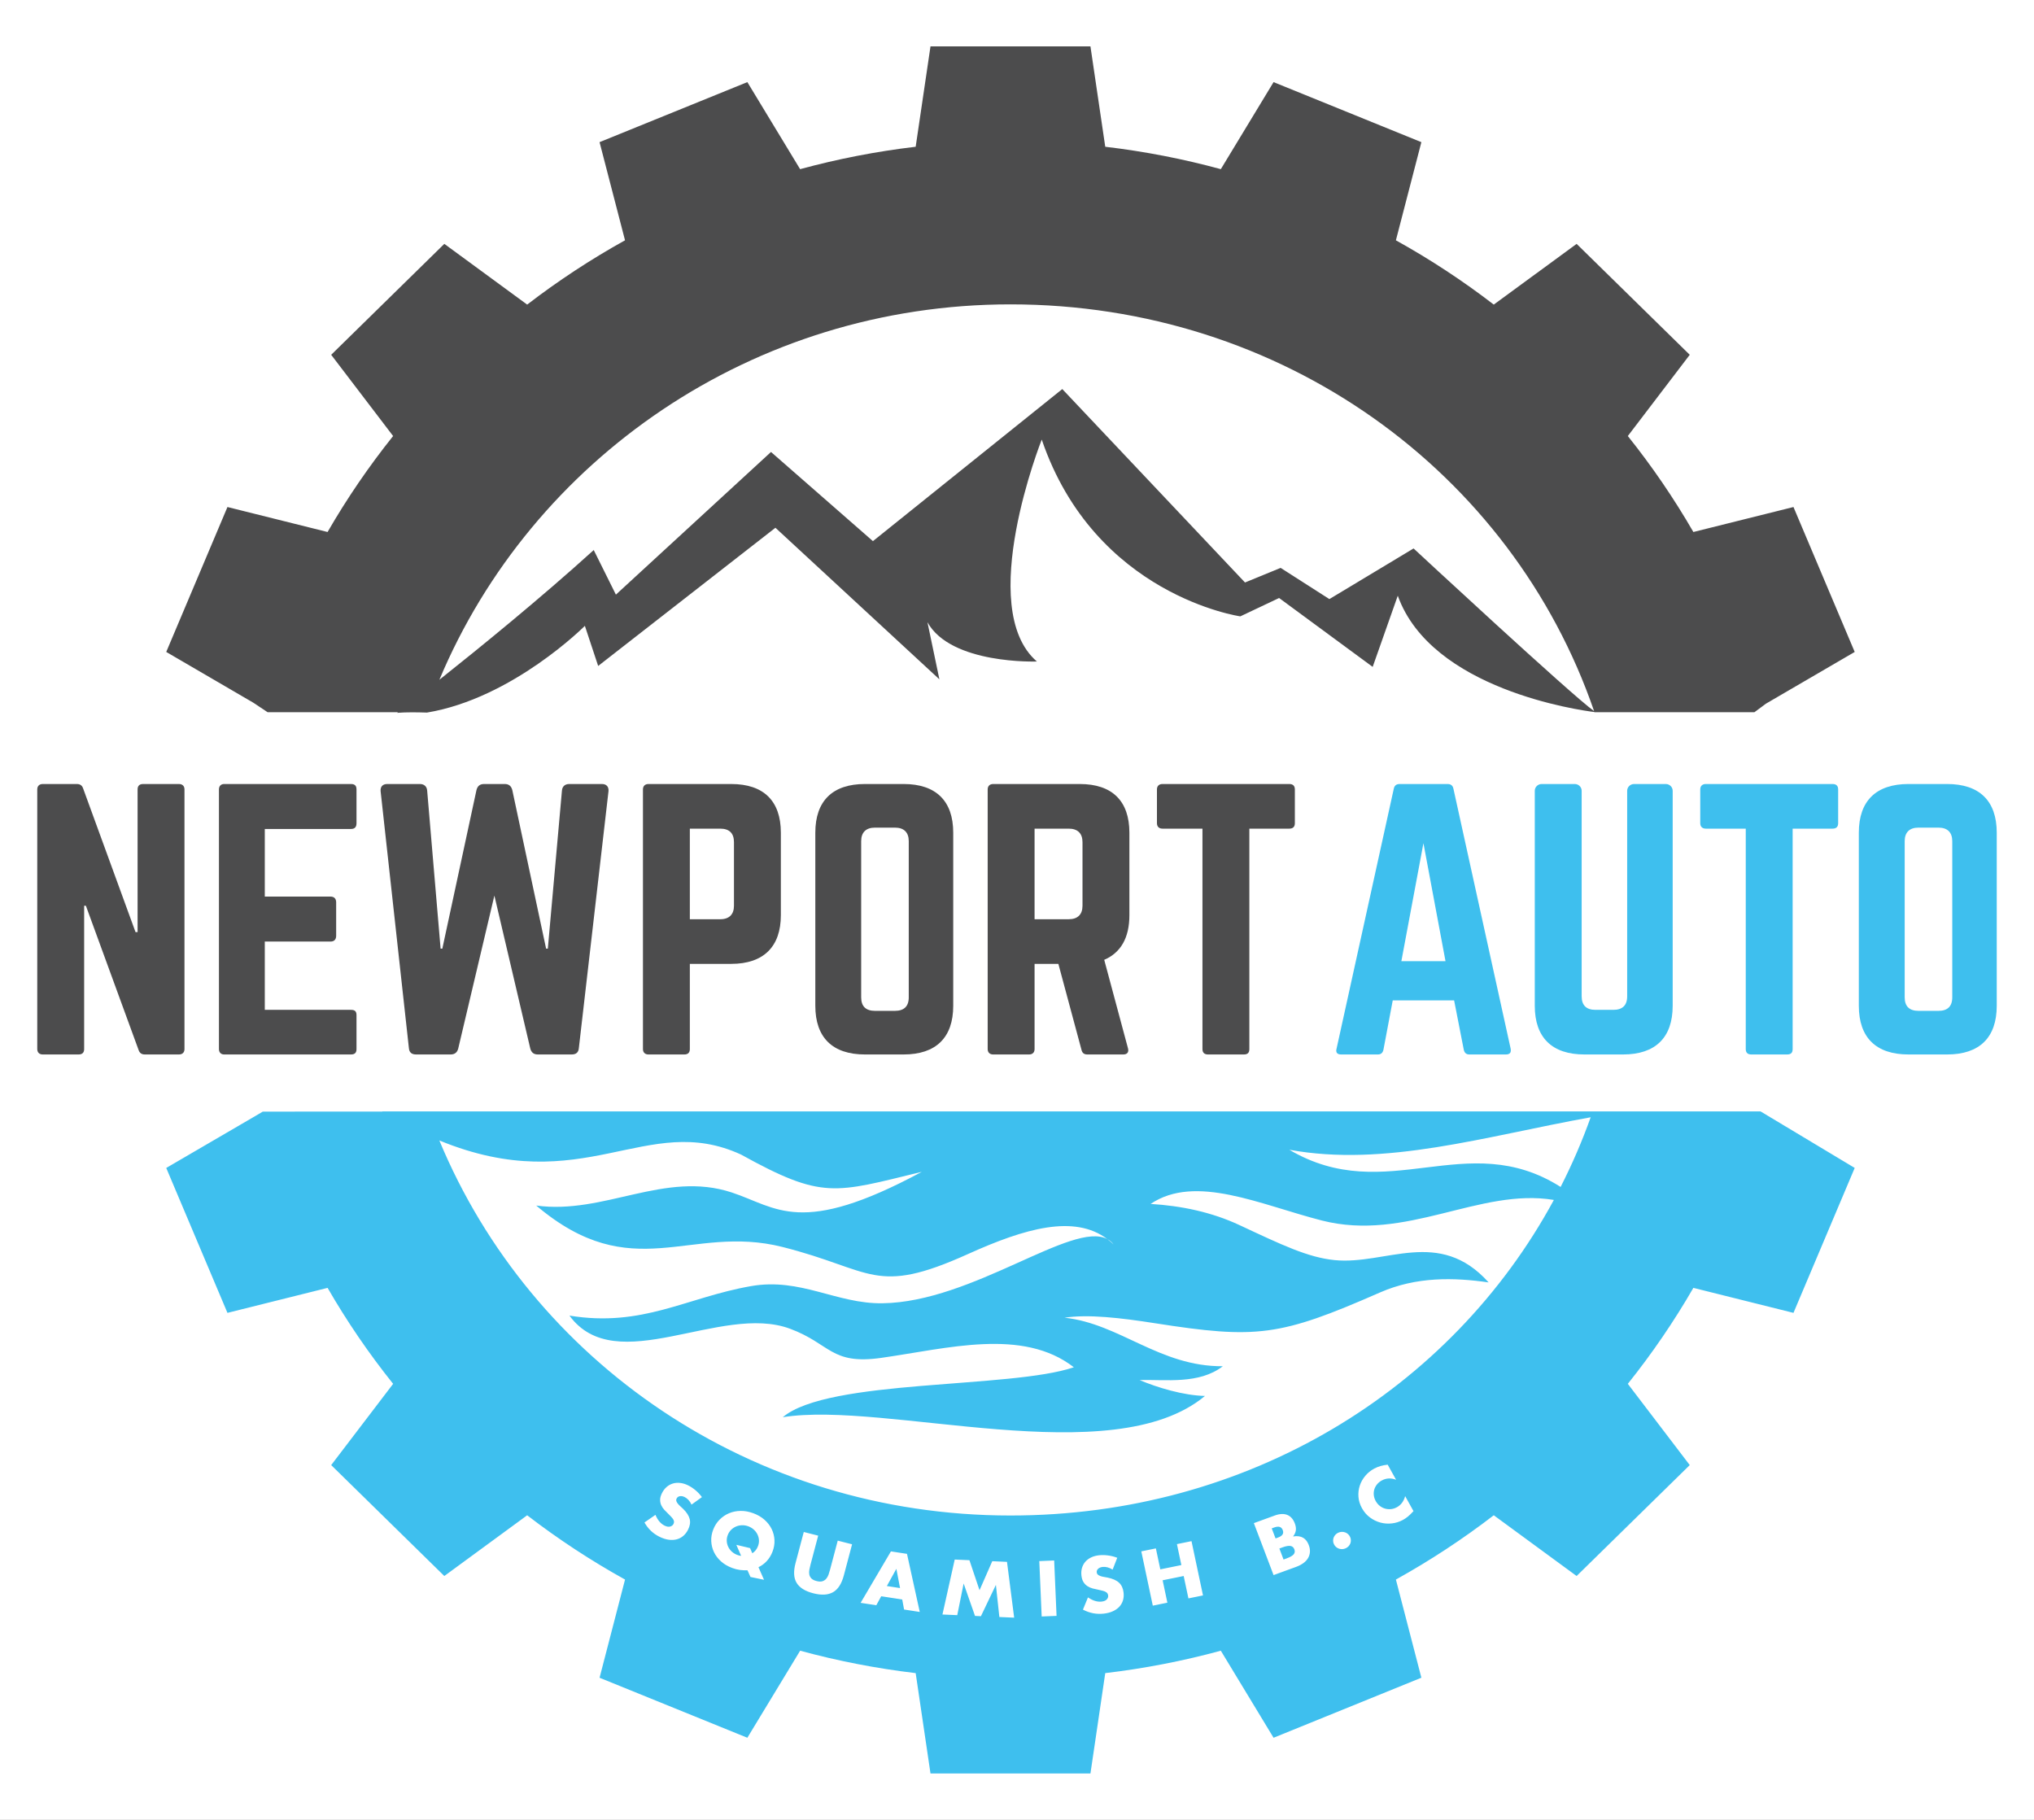 <?xml version="1.0" encoding="UTF-8" standalone="no"?> <!-- Generator: Gravit.io --> <svg xmlns="http://www.w3.org/2000/svg" xmlns:xlink="http://www.w3.org/1999/xlink" style="isolation:isolate" viewBox="0 0 285 255" width="285pt" height="255pt"><rect x="0" y="0" width="285" height="255" fill="#333333" stroke="none"/><defs><clipPath id="_clipPath_TnkEd531UTOLF8bdOUrpbZXeZGU6SSqd"><rect width="285" height="255"></rect></clipPath></defs><g clip-path="url(#_clipPath_TnkEd531UTOLF8bdOUrpbZXeZGU6SSqd)"><rect x="0" y="0" width="285" height="255" transform="matrix(1,0,0,1,0,0)" fill="rgb(255,255,255)"></rect><g><path d=" M 110.988 225.315 C 110.988 225.994 110.427 226.544 109.735 226.544 C 109.043 226.544 108.482 225.994 108.482 225.315 C 108.482 224.637 109.043 224.087 109.735 224.087 C 110.427 224.087 110.988 224.637 110.988 225.315 Z " fill="rgb(133,134,137)"></path><path d=" M 199.449 118.146 L 196.357 134.678 L 202.541 134.678 L 199.449 118.146 Z M 205.874 147.752 C 205.439 147.752 205.198 147.516 205.101 147.089 L 203.748 140.173 L 195.149 140.173 L 193.845 147.089 C 193.748 147.516 193.507 147.752 193.072 147.752 L 187.903 147.752 C 187.371 147.752 187.13 147.468 187.275 146.947 L 195.294 110.519 C 195.391 110.045 195.681 109.856 196.116 109.856 L 202.83 109.856 C 203.265 109.856 203.555 110.045 203.652 110.519 L 211.671 146.947 C 211.768 147.468 211.574 147.752 210.995 147.752 L 205.874 147.752 Z " fill="rgb(62,191,238)"></path><path d=" M 233.407 109.856 C 233.938 109.856 234.373 110.282 234.373 110.803 L 234.373 140.931 C 234.373 145.384 231.958 147.752 227.417 147.752 L 222.006 147.752 C 217.465 147.752 215.05 145.384 215.05 140.931 L 215.05 110.803 C 215.05 110.282 215.484 109.856 216.016 109.856 L 220.654 109.856 C 221.185 109.856 221.619 110.282 221.619 110.803 L 221.619 139.604 C 221.619 140.884 222.296 141.5 223.552 141.5 L 226.064 141.5 C 227.32 141.5 227.996 140.884 227.996 139.604 L 227.996 110.803 C 227.996 110.282 228.431 109.856 228.963 109.856 L 233.407 109.856 Z " fill="rgb(62,191,238)"></path><path d=" M 256.786 109.856 C 257.317 109.856 257.559 110.14 257.559 110.614 L 257.559 115.351 C 257.559 115.825 257.317 116.109 256.786 116.109 L 251.182 116.109 L 251.182 146.995 C 251.182 147.516 250.94 147.752 250.409 147.752 L 245.385 147.752 C 244.902 147.752 244.612 147.516 244.612 146.995 L 244.612 116.109 L 239.008 116.109 C 238.525 116.109 238.235 115.825 238.235 115.351 L 238.235 110.614 C 238.235 110.14 238.525 109.856 239.008 109.856 L 256.786 109.856 Z " fill="rgb(62,191,238)"></path><path d=" M 271.615 141.641 C 272.871 141.641 273.547 141.026 273.547 139.747 L 273.547 117.862 C 273.547 116.63 272.871 115.966 271.615 115.966 L 268.813 115.966 C 267.556 115.966 266.881 116.63 266.881 117.862 L 266.881 139.747 C 266.881 141.026 267.556 141.641 268.813 141.641 L 271.615 141.641 Z M 260.455 116.677 C 260.455 112.224 262.871 109.855 267.412 109.855 L 272.822 109.855 C 277.364 109.855 279.779 112.224 279.779 116.677 L 279.779 140.931 C 279.779 145.383 277.364 147.752 272.822 147.752 L 267.412 147.752 C 262.871 147.752 260.455 145.383 260.455 140.931 L 260.455 116.677 Z " fill="rgb(62,191,238)"></path><path d=" M 195.617 207.347 C 194.915 207.072 194.252 207.101 193.629 207.435 C 193.355 207.581 193.128 207.765 192.948 207.986 C 192.768 208.208 192.639 208.447 192.564 208.702 C 192.488 208.959 192.465 209.226 192.496 209.507 C 192.526 209.787 192.616 210.061 192.763 210.327 C 192.914 210.597 193.101 210.822 193.325 210.999 C 193.549 211.177 193.794 211.305 194.059 211.382 C 194.324 211.459 194.598 211.485 194.883 211.458 C 195.167 211.432 195.443 211.346 195.711 211.203 C 196.297 210.89 196.69 210.368 196.888 209.635 L 198.055 211.735 L 197.903 211.897 C 197.676 212.144 197.453 212.354 197.236 212.53 C 197.018 212.704 196.791 212.855 196.554 212.982 C 196.068 213.242 195.553 213.402 195.008 213.461 C 194.464 213.521 193.932 213.481 193.413 213.34 C 192.894 213.199 192.409 212.961 191.957 212.628 C 191.505 212.295 191.134 211.865 190.842 211.34 C 190.55 210.816 190.385 210.281 190.344 209.735 C 190.304 209.19 190.365 208.668 190.529 208.17 C 190.692 207.672 190.949 207.214 191.299 206.796 C 191.649 206.379 192.07 206.039 192.562 205.776 C 192.843 205.626 193.134 205.508 193.437 205.42 C 193.74 205.333 194.075 205.269 194.441 205.23 L 195.617 207.347 Z M 186.904 216.361 C 186.834 216.211 186.797 216.056 186.793 215.895 C 186.788 215.735 186.814 215.581 186.871 215.435 C 186.928 215.289 187.013 215.157 187.125 215.038 C 187.238 214.92 187.371 214.826 187.527 214.757 C 187.681 214.687 187.842 214.65 188.006 214.644 C 188.172 214.639 188.329 214.663 188.479 214.717 C 188.629 214.769 188.764 214.851 188.885 214.96 C 189.005 215.069 189.1 215.197 189.17 215.347 C 189.24 215.497 189.277 215.652 189.281 215.813 C 189.285 215.973 189.259 216.127 189.203 216.273 C 189.146 216.419 189.061 216.551 188.949 216.669 C 188.836 216.787 188.702 216.882 188.547 216.95 C 188.392 217.02 188.232 217.057 188.067 217.063 C 187.902 217.069 187.745 217.045 187.595 216.991 C 187.445 216.938 187.31 216.856 187.189 216.748 C 187.069 216.639 186.973 216.511 186.904 216.361 Z M 179.849 218.521 L 180.277 218.364 C 180.769 218.186 181.099 217.996 181.265 217.796 C 181.432 217.595 181.464 217.36 181.362 217.09 C 181.259 216.82 181.078 216.662 180.819 216.618 C 180.559 216.573 180.183 216.64 179.691 216.82 L 179.263 216.977 L 179.849 218.521 Z M 178.728 215.566 L 179.087 215.436 C 179.699 215.212 179.915 214.866 179.738 214.396 C 179.559 213.926 179.164 213.803 178.552 214.025 L 178.193 214.157 L 178.728 215.566 Z M 175.688 213.421 L 178.601 212.359 C 179.293 212.106 179.88 212.076 180.361 212.267 C 180.842 212.457 181.198 212.855 181.427 213.46 C 181.566 213.827 181.613 214.157 181.568 214.448 C 181.524 214.739 181.393 215.02 181.178 215.288 C 181.476 215.238 181.744 215.23 181.981 215.266 C 182.217 215.299 182.426 215.372 182.608 215.481 C 182.789 215.591 182.944 215.732 183.07 215.906 C 183.197 216.08 183.302 216.277 183.384 216.495 C 183.514 216.837 183.567 217.162 183.544 217.47 C 183.521 217.78 183.432 218.064 183.278 218.326 C 183.123 218.587 182.904 218.821 182.618 219.028 C 182.334 219.235 181.992 219.411 181.593 219.556 L 178.45 220.702 L 175.688 213.421 Z M 162.581 219.897 L 165.53 219.297 L 164.909 216.361 L 166.951 215.945 L 168.562 223.55 L 166.52 223.966 L 165.855 220.829 L 162.906 221.429 L 163.57 224.567 L 161.527 224.983 L 159.917 217.377 L 161.959 216.961 L 162.581 219.897 Z M 155.899 219.933 C 155.653 219.781 155.412 219.674 155.177 219.613 C 154.942 219.553 154.718 219.534 154.506 219.558 C 154.239 219.586 154.027 219.672 153.871 219.814 C 153.716 219.955 153.65 220.124 153.673 220.322 C 153.688 220.459 153.743 220.567 153.838 220.646 C 153.933 220.725 154.053 220.79 154.198 220.84 C 154.343 220.89 154.504 220.929 154.682 220.958 C 154.86 220.987 155.037 221.02 155.212 221.055 C 155.914 221.2 156.443 221.437 156.799 221.769 C 157.154 222.099 157.366 222.558 157.432 223.144 C 157.477 223.541 157.449 223.906 157.348 224.242 C 157.247 224.578 157.078 224.875 156.839 225.133 C 156.601 225.39 156.297 225.604 155.927 225.771 C 155.556 225.94 155.128 226.051 154.642 226.104 C 153.634 226.215 152.666 226.027 151.74 225.541 L 152.444 223.826 C 152.784 224.057 153.114 224.223 153.432 224.319 C 153.749 224.415 154.057 224.448 154.353 224.415 C 154.692 224.378 154.935 224.275 155.084 224.106 C 155.232 223.939 155.296 223.759 155.274 223.567 C 155.261 223.451 155.228 223.353 155.176 223.273 C 155.124 223.193 155.045 223.121 154.938 223.06 C 154.83 222.999 154.694 222.947 154.529 222.903 C 154.364 222.859 154.163 222.812 153.929 222.761 C 153.652 222.709 153.378 222.647 153.11 222.577 C 152.841 222.506 152.597 222.399 152.378 222.257 C 152.158 222.116 151.972 221.928 151.821 221.691 C 151.669 221.456 151.571 221.147 151.528 220.765 C 151.484 220.382 151.51 220.029 151.604 219.705 C 151.7 219.379 151.853 219.093 152.064 218.845 C 152.275 218.598 152.544 218.394 152.872 218.233 C 153.2 218.072 153.576 217.969 153.999 217.923 C 154.394 217.88 154.812 217.888 155.254 217.947 C 155.697 218.004 156.127 218.114 156.546 218.276 L 155.899 219.933 Z M 147.708 218.654 L 148.043 226.416 L 145.958 226.502 L 145.624 218.741 L 147.708 218.654 Z M 132.054 226.223 L 133.772 218.523 L 135.835 218.614 L 137.25 222.823 L 139.035 218.755 L 141.098 218.847 L 142.103 226.668 L 140.029 226.576 L 139.543 222.078 L 137.445 226.462 L 136.616 226.424 L 135.024 221.879 L 134.128 226.315 L 132.054 226.223 Z M 126.114 222.52 L 125.597 219.822 L 124.263 222.236 L 126.114 222.52 Z M 126.418 224.12 L 123.473 223.668 L 122.787 224.928 L 120.589 224.589 L 124.836 217.38 L 127.086 217.726 L 128.875 225.866 L 126.678 225.526 L 126.418 224.12 Z M 114.643 215.175 L 113.559 219.264 C 113.501 219.483 113.45 219.71 113.406 219.944 C 113.362 220.177 113.359 220.399 113.396 220.606 C 113.432 220.815 113.528 221 113.682 221.164 C 113.837 221.328 114.082 221.452 114.419 221.538 C 114.755 221.624 115.03 221.631 115.242 221.562 C 115.456 221.491 115.631 221.376 115.77 221.212 C 115.909 221.048 116.017 220.854 116.095 220.629 C 116.173 220.404 116.241 220.182 116.299 219.963 L 117.383 215.875 L 119.392 216.386 L 118.237 220.744 C 117.927 221.914 117.424 222.698 116.728 223.095 C 116.032 223.493 115.111 223.546 113.964 223.253 C 112.817 222.96 112.037 222.474 111.623 221.793 C 111.21 221.114 111.159 220.189 111.469 219.018 L 112.624 214.661 L 114.643 215.175 Z M 101.973 215.089 C 101.862 215.377 101.815 215.665 101.833 215.951 C 101.851 216.236 101.922 216.505 102.046 216.757 C 102.168 217.008 102.339 217.231 102.555 217.426 C 102.773 217.62 103.024 217.77 103.309 217.876 C 103.481 217.94 103.661 217.985 103.849 218.011 L 103.173 216.46 L 105.101 216.922 L 105.413 217.644 C 105.776 217.412 106.039 217.084 106.203 216.66 C 106.315 216.371 106.362 216.083 106.343 215.797 C 106.325 215.511 106.252 215.242 106.126 214.989 C 105.999 214.737 105.828 214.514 105.611 214.318 C 105.393 214.124 105.142 213.974 104.857 213.867 C 104.572 213.762 104.282 213.711 103.989 213.716 C 103.694 213.72 103.416 213.777 103.155 213.886 C 102.892 213.994 102.658 214.149 102.451 214.352 C 102.244 214.554 102.085 214.799 101.973 215.089 Z M 99.932 214.331 C 100.141 213.791 100.437 213.327 100.823 212.937 C 101.209 212.548 101.651 212.247 102.15 212.037 C 102.649 211.825 103.19 211.716 103.774 211.708 C 104.357 211.701 104.954 211.81 105.564 212.038 C 106.168 212.262 106.688 212.567 107.123 212.952 C 107.558 213.338 107.893 213.772 108.128 214.257 C 108.362 214.74 108.492 215.253 108.518 215.795 C 108.543 216.337 108.452 216.878 108.244 217.418 C 108.05 217.918 107.786 218.353 107.451 218.72 C 107.115 219.088 106.724 219.379 106.276 219.595 L 107.052 221.359 L 105.156 220.964 L 104.733 220.024 C 104.391 220.044 104.042 220.03 103.685 219.982 C 103.328 219.934 102.967 219.842 102.602 219.707 C 101.992 219.48 101.47 219.175 101.038 218.79 C 100.607 218.405 100.275 217.972 100.044 217.49 C 99.813 217.007 99.684 216.495 99.659 215.953 C 99.633 215.411 99.724 214.87 99.932 214.331 Z M 96.895 210.825 C 96.773 210.565 96.63 210.348 96.465 210.172 C 96.301 209.996 96.123 209.861 95.933 209.769 C 95.692 209.651 95.467 209.611 95.258 209.647 C 95.049 209.682 94.9 209.79 94.809 209.969 C 94.747 210.091 94.734 210.212 94.769 210.329 C 94.805 210.446 94.87 210.564 94.965 210.682 C 95.058 210.801 95.173 210.921 95.306 211.039 C 95.44 211.158 95.571 211.28 95.699 211.403 C 96.209 211.897 96.522 212.378 96.638 212.845 C 96.754 213.311 96.678 213.81 96.409 214.338 C 96.229 214.695 96.003 214.987 95.733 215.217 C 95.462 215.445 95.156 215.604 94.813 215.694 C 94.471 215.783 94.097 215.801 93.693 215.746 C 93.289 215.691 92.868 215.557 92.429 215.343 C 91.521 214.901 90.811 214.229 90.301 213.328 L 91.841 212.26 C 91.999 212.637 92.184 212.951 92.399 213.2 C 92.612 213.45 92.853 213.64 93.12 213.77 C 93.425 213.919 93.686 213.962 93.905 213.9 C 94.122 213.837 94.275 213.719 94.362 213.547 C 94.415 213.443 94.442 213.343 94.443 213.248 C 94.444 213.152 94.416 213.05 94.36 212.942 C 94.303 212.834 94.218 212.718 94.103 212.593 C 93.988 212.467 93.846 212.322 93.677 212.154 C 93.473 211.963 93.278 211.767 93.091 211.564 C 92.904 211.362 92.758 211.143 92.651 210.907 C 92.545 210.672 92.493 210.414 92.496 210.135 C 92.498 209.857 92.587 209.545 92.762 209.201 C 92.936 208.857 93.153 208.572 93.412 208.35 C 93.672 208.127 93.959 207.968 94.273 207.872 C 94.587 207.776 94.927 207.748 95.291 207.788 C 95.656 207.827 96.028 207.939 96.409 208.125 C 96.765 208.299 97.113 208.528 97.452 208.813 C 97.791 209.096 98.092 209.417 98.354 209.775 L 96.895 210.825 Z M 218.671 166.313 C 205.471 157.94 194.312 169.158 180.654 161.102 C 194.074 163.566 208.087 159.217 222.882 156.552 C 221.681 159.918 220.271 163.174 218.671 166.313 Z M 141.585 212.353 C 105.337 212.353 74.431 190.783 61.56 159.801 C 81.793 168.116 90.56 155.655 103.834 161.779 C 115.313 168.124 116.905 167.171 129.162 164.196 C 112.147 173.362 108.894 169.186 102.53 167.088 C 93.138 163.996 84.655 170.229 75.133 168.92 C 88.638 180.36 96.661 171.452 109.639 174.725 C 122.356 177.933 122.53 181.629 135.64 175.713 C 143.616 172.113 150.518 170.127 155.166 173.626 C 155.499 173.806 155.791 174.049 156.036 174.37 C 155.756 174.098 155.465 173.851 155.166 173.626 C 150.284 170.988 136.334 182.443 123.644 182.614 C 117.179 182.701 112.191 178.994 105.233 180.21 C 96.167 181.794 90.04 186.02 79.788 184.342 C 86.325 193.268 101.006 182.586 110.687 186.178 C 116.393 188.295 116.402 191.263 123.469 190.266 C 132.751 188.954 143.288 186.012 150.465 191.581 C 141.588 194.605 116.059 193.181 109.682 198.578 C 124.123 196.25 155.837 206.434 168.839 195.6 C 165.825 195.53 162.213 194.443 159.669 193.372 C 163.36 193.277 168.002 194.003 171.343 191.436 C 162.487 191.502 156.864 185.448 149.159 184.638 C 152.469 184.127 157.001 184.654 161.82 185.408 C 176.109 187.644 179.316 187.261 193.348 181.107 C 198.472 178.859 203.734 178.992 208.585 179.692 C 201.646 171.956 194.174 177.282 187.003 176.566 C 183.269 176.193 179.633 174.446 173.7 171.672 C 169.763 169.83 165.539 168.959 161.221 168.693 C 167.527 164.45 176.616 168.821 185.213 171.017 C 197.062 174.044 207.299 166.399 217.724 168.135 C 203.281 194.813 174.764 212.353 141.585 212.353 Z M 246.684 155.731 L 53.548 155.731 C 53.563 155.74 53.578 155.748 53.594 155.758 C 47.998 155.763 42.381 155.734 36.808 155.766 L 35.733 156.401 L 23.293 163.653 L 31.87 183.958 L 45.901 180.456 C 48.622 185.174 51.694 189.666 55.085 193.903 L 46.406 205.288 L 62.257 220.829 L 73.866 212.321 C 78.189 215.647 82.771 218.659 87.579 221.327 L 84.01 235.086 L 104.718 243.494 L 112.113 231.297 C 117.363 232.727 122.771 233.782 128.303 234.437 L 130.379 248.5 L 152.791 248.5 L 154.865 234.437 C 160.402 233.782 165.808 232.727 171.06 231.297 L 178.45 243.494 L 199.16 235.081 L 195.591 221.327 C 200.4 218.656 204.981 215.647 209.304 212.319 L 220.913 220.829 L 236.764 205.288 L 228.087 193.903 C 231.477 189.664 234.548 185.174 237.272 180.456 L 251.298 183.958 L 259.878 163.649 L 246.684 155.731 Z " fill="rgb(62,191,238)"></path><path d=" M 25.076 109.856 C 25.559 109.856 25.849 110.14 25.849 110.614 L 25.849 146.995 C 25.849 147.467 25.559 147.752 25.076 147.752 L 20.293 147.752 C 19.859 147.752 19.569 147.563 19.424 147.137 L 12.033 126.91 L 11.791 126.91 L 11.791 146.995 C 11.791 147.467 11.55 147.752 11.018 147.752 L 5.994 147.752 C 5.511 147.752 5.221 147.467 5.221 146.995 L 5.221 110.614 C 5.221 110.14 5.511 109.856 5.994 109.856 L 10.777 109.856 C 11.211 109.856 11.501 110.045 11.646 110.472 L 18.989 130.605 L 19.279 130.605 L 19.279 110.614 C 19.279 110.14 19.52 109.856 20.052 109.856 L 25.076 109.856 Z " fill="rgb(76,76,77)"></path><path d=" M 49.952 115.351 C 49.952 115.825 49.759 116.156 49.179 116.156 L 37.102 116.156 L 37.102 125.63 L 46.329 125.63 C 46.812 125.63 47.102 125.915 47.102 126.435 L 47.102 131.125 C 47.102 131.646 46.812 131.93 46.329 131.93 L 37.102 131.93 L 37.102 141.5 L 49.179 141.5 C 49.759 141.5 49.952 141.736 49.952 142.257 L 49.952 146.995 C 49.952 147.467 49.759 147.752 49.179 147.752 L 31.401 147.752 C 30.966 147.752 30.677 147.467 30.677 146.995 L 30.677 110.614 C 30.677 110.14 30.966 109.856 31.401 109.856 L 49.179 109.856 C 49.759 109.856 49.952 110.14 49.952 110.614 L 49.952 115.351 Z " fill="rgb(76,76,77)"></path><path d=" M 84.345 109.856 C 84.973 109.856 85.311 110.235 85.263 110.851 L 81.108 146.852 C 81.06 147.467 80.721 147.752 80.094 147.752 L 75.359 147.752 C 74.78 147.752 74.442 147.467 74.297 146.9 L 69.272 125.488 L 64.2 146.947 C 64.055 147.467 63.717 147.752 63.137 147.752 L 58.306 147.752 C 57.678 147.752 57.34 147.467 57.292 146.852 L 53.33 110.851 C 53.282 110.235 53.62 109.856 54.248 109.856 L 58.838 109.856 C 59.417 109.856 59.803 110.187 59.852 110.756 L 61.736 132.926 L 61.978 132.926 L 66.761 110.709 C 66.905 110.14 67.243 109.856 67.823 109.856 L 70.721 109.856 C 71.302 109.856 71.639 110.14 71.784 110.709 L 76.519 132.926 L 76.761 132.926 L 78.741 110.756 C 78.789 110.187 79.176 109.856 79.756 109.856 L 84.345 109.856 Z " fill="rgb(76,76,77)"></path><path d=" M 100.91 128.804 C 102.214 128.804 102.842 128.093 102.842 126.91 L 102.842 118.003 C 102.842 116.772 102.214 116.109 100.91 116.109 L 96.659 116.109 L 96.659 128.804 L 100.91 128.804 Z M 90.089 110.614 C 90.089 110.14 90.379 109.856 90.862 109.856 L 102.456 109.856 C 106.997 109.856 109.412 112.225 109.412 116.677 L 109.412 128.235 C 109.412 132.641 106.997 135.057 102.456 135.057 L 96.659 135.057 L 96.659 146.995 C 96.659 147.468 96.417 147.753 95.886 147.753 L 90.862 147.753 C 90.379 147.753 90.089 147.468 90.089 146.995 L 90.089 110.614 Z " fill="rgb(76,76,77)"></path><path d=" M 125.4 141.641 C 126.656 141.641 127.333 141.026 127.333 139.747 L 127.333 117.862 C 127.333 116.63 126.656 115.966 125.4 115.966 L 122.598 115.966 C 121.342 115.966 120.666 116.63 120.666 117.862 L 120.666 139.747 C 120.666 141.026 121.342 141.641 122.598 141.641 L 125.4 141.641 Z M 114.241 116.677 C 114.241 112.224 116.656 109.855 121.197 109.855 L 126.608 109.855 C 131.149 109.855 133.565 112.224 133.565 116.677 L 133.565 140.931 C 133.565 145.383 131.149 147.752 126.608 147.752 L 121.197 147.752 C 116.656 147.752 114.241 145.383 114.241 140.931 L 114.241 116.677 Z " fill="rgb(76,76,77)"></path><path d=" M 149.745 128.804 C 151.001 128.804 151.678 128.141 151.678 126.91 L 151.678 118.003 C 151.678 116.772 151.001 116.109 149.745 116.109 L 144.962 116.109 L 144.962 128.804 L 149.745 128.804 Z M 158.247 128.235 C 158.247 131.409 157.04 133.494 154.721 134.488 L 158.054 146.899 C 158.199 147.468 157.91 147.753 157.378 147.753 L 152.354 147.753 C 151.87 147.753 151.629 147.515 151.533 147.089 L 148.296 135.057 L 144.962 135.057 L 144.962 146.995 C 144.962 147.468 144.673 147.753 144.189 147.753 L 139.165 147.753 C 138.682 147.753 138.392 147.468 138.392 146.995 L 138.392 110.614 C 138.392 110.14 138.682 109.856 139.165 109.856 L 151.291 109.856 C 155.832 109.856 158.247 112.225 158.247 116.677 L 158.247 128.235 Z " fill="rgb(76,76,77)"></path><path d=" M 180.66 109.856 C 181.191 109.856 181.433 110.14 181.433 110.614 L 181.433 115.351 C 181.433 115.825 181.191 116.109 180.66 116.109 L 175.056 116.109 L 175.056 146.995 C 175.056 147.516 174.815 147.752 174.283 147.752 L 169.259 147.752 C 168.776 147.752 168.486 147.516 168.486 146.995 L 168.486 116.109 L 162.882 116.109 C 162.399 116.109 162.109 115.825 162.109 115.351 L 162.109 110.614 C 162.109 110.14 162.399 109.856 162.882 109.856 L 180.66 109.856 Z " fill="rgb(76,76,77)"></path><path d=" M 198.068 76.848 L 186.27 83.944 L 179.44 79.572 L 174.447 81.618 L 148.846 54.516 L 122.313 75.824 L 108.031 63.33 L 86.298 83.32 L 83.193 77.072 C 75.784 83.792 67.235 90.747 61.563 95.25 C 74.511 64.39 105.444 42.647 141.585 42.647 C 179.688 42.647 211.815 66.106 223.364 99.645 C 220.186 97.387 198.068 76.848 198.068 76.848 Z M 37.497 99.795 L 55.759 99.795 C 55.723 99.823 55.681 99.856 55.649 99.881 C 57.049 99.779 58.426 99.804 59.826 99.847 C 71.851 97.846 81.951 87.693 81.951 87.693 L 83.814 93.314 L 108.652 73.949 L 131.627 95.189 L 129.951 87.182 C 133.241 93.136 145.288 92.69 145.288 92.69 C 136.594 85.193 145.967 61.593 145.967 61.593 C 153.419 83.457 173.789 86.365 173.789 86.365 L 179.225 83.792 L 192.337 93.443 L 195.854 83.47 C 200.558 96.622 221.354 99.519 223.412 99.773 C 223.414 99.781 223.417 99.788 223.42 99.795 L 245.827 99.795 L 247.44 98.598 L 259.878 91.351 L 251.298 71.044 L 237.272 74.544 C 234.548 69.826 231.477 65.336 228.087 61.097 L 236.764 49.714 L 220.913 34.171 L 209.304 42.679 C 204.981 39.355 200.402 36.343 195.59 33.672 L 199.16 19.919 L 178.45 11.506 L 171.06 23.702 C 165.808 22.273 160.401 21.216 154.865 20.563 L 152.791 6.5 L 130.379 6.5 L 128.303 20.563 C 122.769 21.216 117.362 22.273 112.11 23.702 L 104.718 11.506 L 84.008 19.917 L 87.577 33.672 C 82.768 36.343 78.189 39.355 73.866 42.679 L 62.257 34.171 L 46.405 49.714 L 55.083 61.097 C 51.693 65.336 48.622 69.828 45.899 74.544 L 31.87 71.044 L 23.293 91.349 L 35.494 98.462 L 37.497 99.795 Z " fill="rgb(76,76,77)"></path></g></g></svg> 